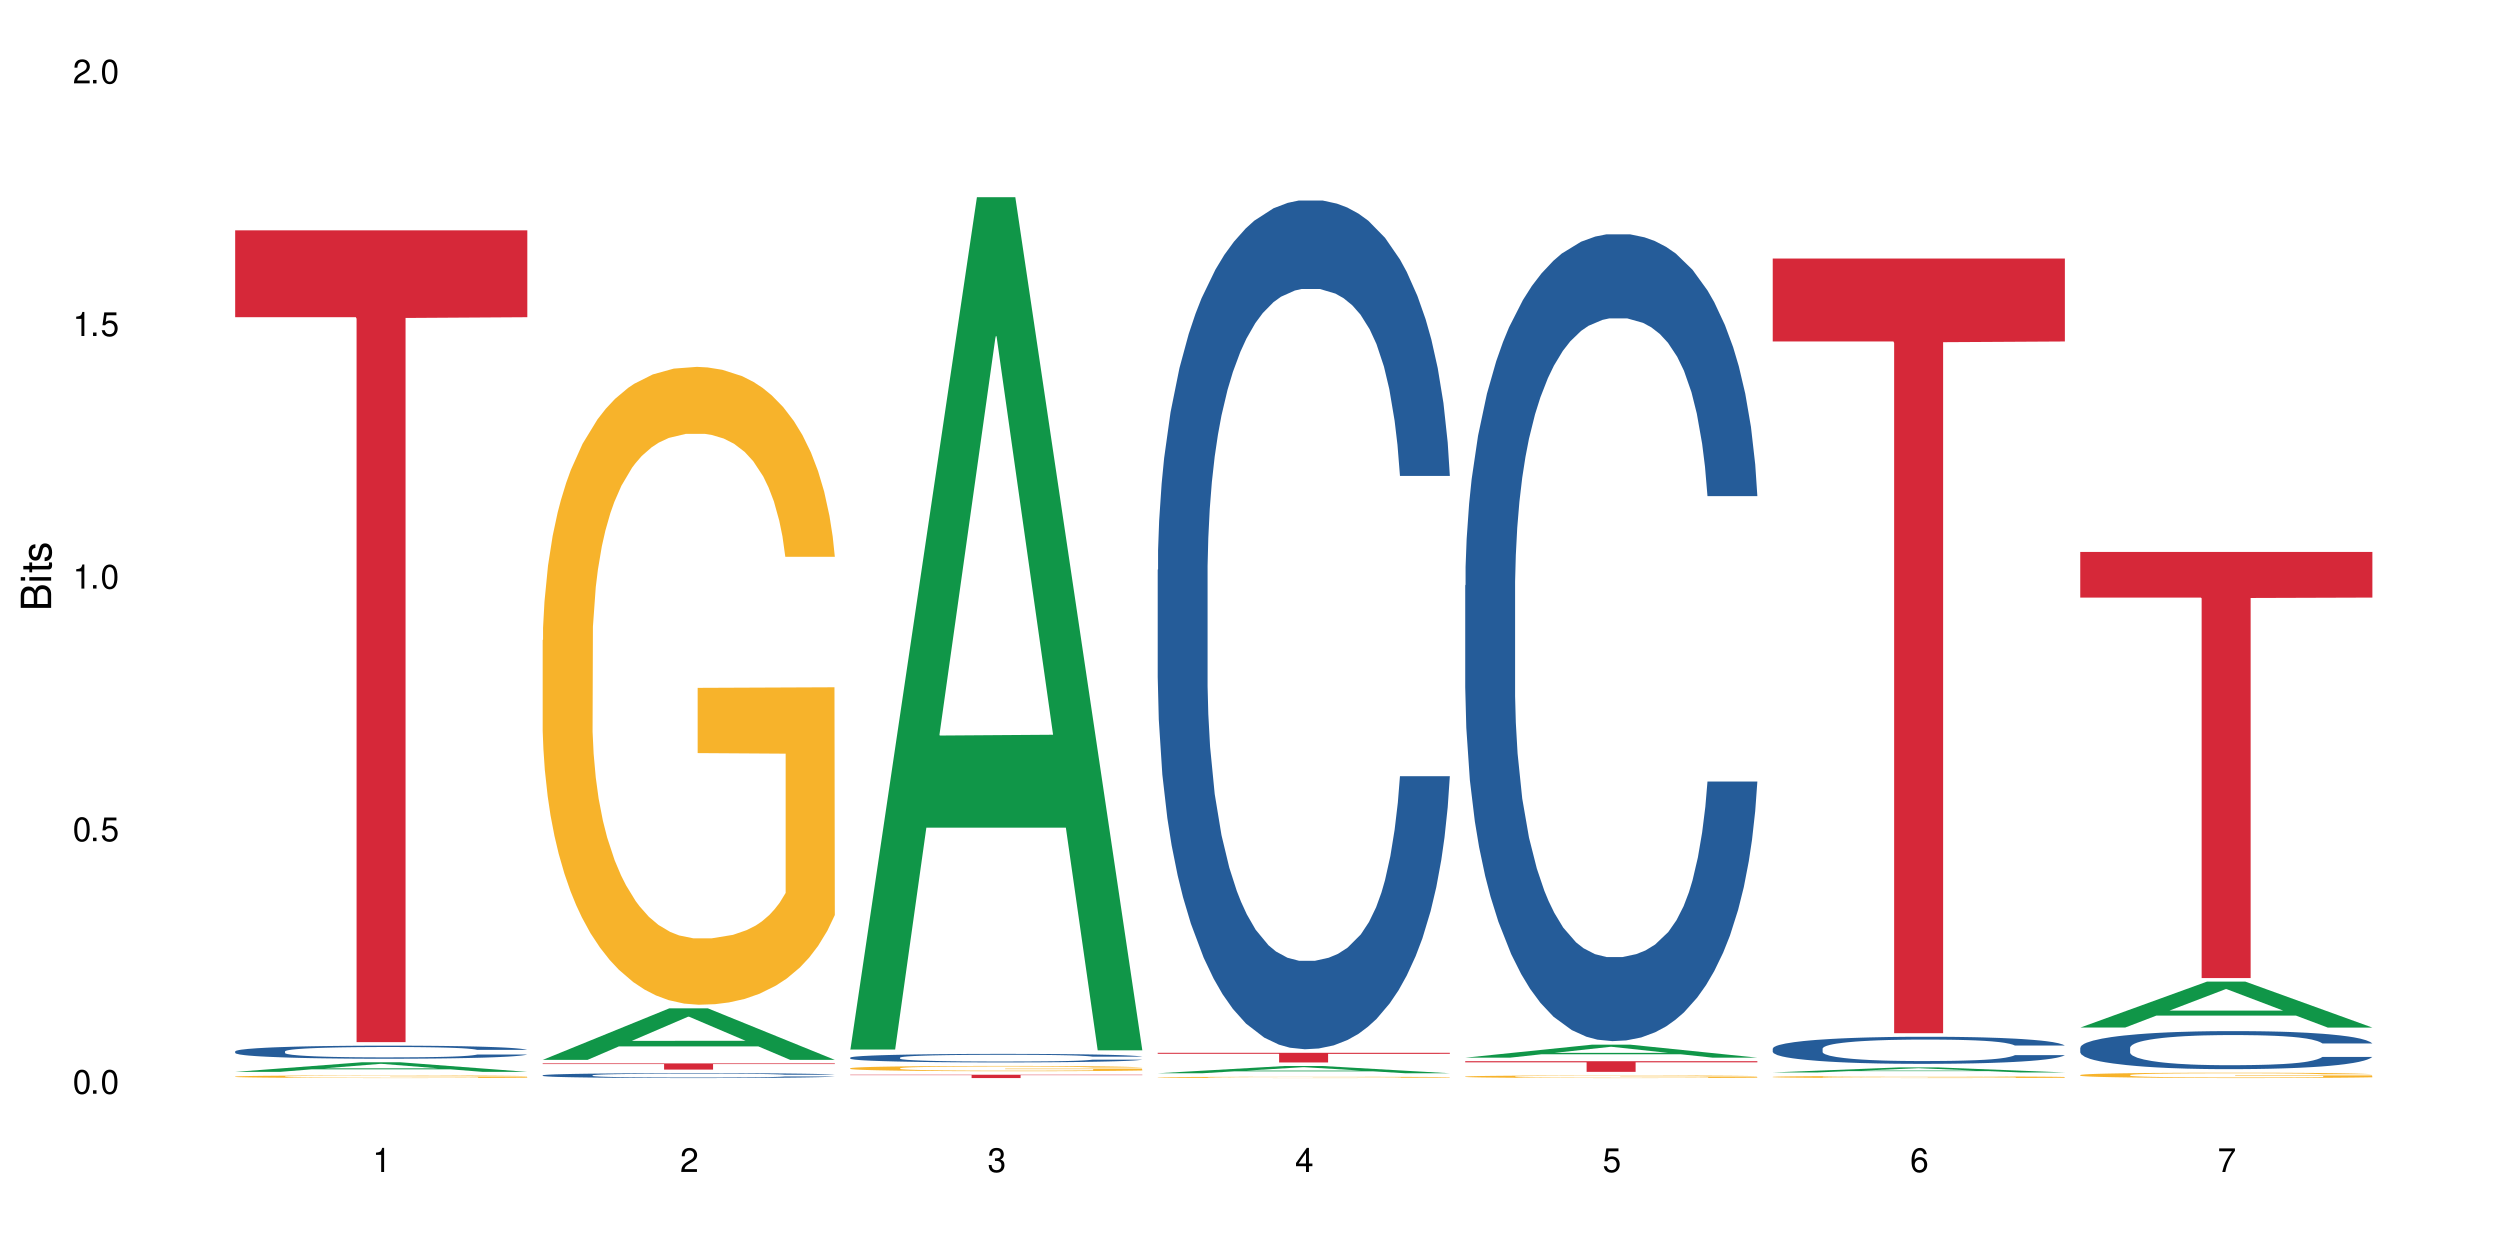 <?xml version="1.0" encoding="UTF-8"?>
<svg xmlns="http://www.w3.org/2000/svg" xmlns:xlink="http://www.w3.org/1999/xlink" width="720" height="360" viewBox="0 0 720 360">
<defs>
<g>
<g id="glyph-0-0">
</g>
<g id="glyph-0-1">
<path d="M 2.641 -6.938 C 2 -6.938 1.422 -6.656 1.078 -6.172 C 0.641 -5.562 0.406 -4.641 0.406 -3.359 C 0.406 -1.016 1.188 0.219 2.641 0.219 C 4.078 0.219 4.859 -1.016 4.859 -3.297 C 4.859 -4.641 4.656 -5.547 4.203 -6.172 C 3.844 -6.656 3.281 -6.938 2.641 -6.938 Z M 2.641 -6.188 C 3.547 -6.188 4 -5.25 4 -3.375 C 4 -1.406 3.562 -0.484 2.625 -0.484 C 1.734 -0.484 1.281 -1.438 1.281 -3.344 C 1.281 -5.25 1.734 -6.188 2.641 -6.188 Z M 2.641 -6.188 "/>
</g>
<g id="glyph-0-2">
<path d="M 1.828 -1 L 0.828 -1 L 0.828 0 L 1.828 0 Z M 1.828 -1 "/>
</g>
<g id="glyph-0-3">
<path d="M 4.562 -6.797 L 1.062 -6.797 L 0.547 -3.094 L 1.328 -3.094 C 1.719 -3.562 2.047 -3.734 2.578 -3.734 C 3.484 -3.734 4.062 -3.109 4.062 -2.094 C 4.062 -1.125 3.484 -0.531 2.578 -0.531 C 1.828 -0.531 1.375 -0.906 1.188 -1.672 L 0.328 -1.672 C 0.453 -1.109 0.547 -0.844 0.75 -0.594 C 1.125 -0.078 1.828 0.219 2.594 0.219 C 3.969 0.219 4.922 -0.781 4.922 -2.219 C 4.922 -3.562 4.031 -4.484 2.719 -4.484 C 2.25 -4.484 1.859 -4.359 1.469 -4.062 L 1.734 -5.969 L 4.562 -5.969 Z M 4.562 -6.797 "/>
</g>
<g id="glyph-0-4">
<path d="M 2.484 -4.938 L 2.484 0 L 3.328 0 L 3.328 -6.938 L 2.766 -6.938 C 2.469 -5.875 2.281 -5.734 0.984 -5.562 L 0.984 -4.938 Z M 2.484 -4.938 "/>
</g>
<g id="glyph-0-5">
<path d="M 4.859 -0.828 L 1.281 -0.828 C 1.359 -1.406 1.672 -1.781 2.5 -2.281 L 3.469 -2.828 C 4.406 -3.344 4.906 -4.062 4.906 -4.906 C 4.906 -5.484 4.672 -6.031 4.266 -6.406 C 3.859 -6.766 3.375 -6.938 2.719 -6.938 C 1.859 -6.938 1.219 -6.625 0.844 -6.031 C 0.609 -5.672 0.5 -5.234 0.484 -4.531 L 1.328 -4.531 C 1.359 -5.016 1.406 -5.281 1.531 -5.516 C 1.75 -5.938 2.188 -6.203 2.703 -6.203 C 3.469 -6.203 4.031 -5.641 4.031 -4.891 C 4.031 -4.344 3.719 -3.859 3.125 -3.516 L 2.234 -3 C 0.812 -2.172 0.406 -1.531 0.328 -0.016 L 4.859 -0.016 Z M 4.859 -0.828 "/>
</g>
<g id="glyph-0-6">
<path d="M 2.125 -3.188 L 2.578 -3.188 C 3.5 -3.188 3.984 -2.766 3.984 -1.922 C 3.984 -1.062 3.469 -0.531 2.594 -0.531 C 1.656 -0.531 1.203 -1 1.156 -2.016 L 0.312 -2.016 C 0.344 -1.453 0.438 -1.094 0.609 -0.781 C 0.953 -0.109 1.625 0.219 2.547 0.219 C 3.953 0.219 4.859 -0.625 4.859 -1.938 C 4.859 -2.828 4.516 -3.297 3.703 -3.594 C 4.344 -3.844 4.656 -4.328 4.656 -5.031 C 4.656 -6.219 3.875 -6.938 2.578 -6.938 C 1.203 -6.938 0.484 -6.172 0.453 -4.703 L 1.297 -4.703 C 1.312 -5.125 1.344 -5.359 1.453 -5.578 C 1.641 -5.969 2.062 -6.203 2.594 -6.203 C 3.344 -6.203 3.797 -5.75 3.797 -5 C 3.797 -4.516 3.609 -4.219 3.25 -4.047 C 3.016 -3.953 2.703 -3.922 2.125 -3.906 Z M 2.125 -3.188 "/>
</g>
<g id="glyph-0-7">
<path d="M 3.141 -1.672 L 3.141 0 L 3.984 0 L 3.984 -1.672 L 4.984 -1.672 L 4.984 -2.438 L 3.984 -2.438 L 3.984 -6.938 L 3.359 -6.938 L 0.266 -2.578 L 0.266 -1.672 Z M 3.141 -2.438 L 1 -2.438 L 3.141 -5.5 Z M 3.141 -2.438 "/>
</g>
<g id="glyph-0-8">
<path d="M 4.781 -5.125 C 4.609 -6.266 3.891 -6.938 2.844 -6.938 C 2.094 -6.938 1.422 -6.578 1.031 -5.953 C 0.594 -5.266 0.406 -4.422 0.406 -3.172 C 0.406 -2 0.578 -1.25 0.984 -0.641 C 1.359 -0.078 1.953 0.219 2.703 0.219 C 3.984 0.219 4.922 -0.75 4.922 -2.094 C 4.922 -3.375 4.062 -4.281 2.844 -4.281 C 2.172 -4.281 1.641 -4.031 1.281 -3.516 C 1.281 -5.234 1.828 -6.188 2.797 -6.188 C 3.391 -6.188 3.797 -5.797 3.938 -5.125 Z M 2.734 -3.531 C 3.547 -3.531 4.062 -2.953 4.062 -2.031 C 4.062 -1.156 3.484 -0.531 2.703 -0.531 C 1.922 -0.531 1.328 -1.188 1.328 -2.078 C 1.328 -2.938 1.906 -3.531 2.734 -3.531 Z M 2.734 -3.531 "/>
</g>
<g id="glyph-0-9">
<path d="M 4.984 -6.797 L 0.438 -6.797 L 0.438 -5.969 L 4.109 -5.969 C 2.5 -3.656 1.828 -2.234 1.328 0 L 2.219 0 C 2.594 -2.172 3.453 -4.047 4.984 -6.094 Z M 4.984 -6.797 "/>
</g>
<g id="glyph-1-0">
</g>
<g id="glyph-1-1">
<path d="M 0 -0.953 L 0 -4.891 C 0 -5.719 -0.234 -6.344 -0.734 -6.797 C -1.188 -7.234 -1.812 -7.469 -2.5 -7.469 C -3.547 -7.469 -4.188 -7 -4.625 -5.875 C -4.984 -6.688 -5.625 -7.094 -6.531 -7.094 C -7.172 -7.094 -7.734 -6.859 -8.141 -6.391 C -8.562 -5.922 -8.75 -5.344 -8.75 -4.5 L -8.75 -0.953 Z M -4.984 -2.062 L -7.766 -2.062 L -7.766 -4.219 C -7.766 -4.844 -7.688 -5.203 -7.453 -5.5 C -7.219 -5.812 -6.859 -5.969 -6.375 -5.969 C -5.891 -5.969 -5.531 -5.812 -5.297 -5.5 C -5.062 -5.203 -4.984 -4.844 -4.984 -4.219 Z M -0.984 -2.062 L -4 -2.062 L -4 -4.781 C -4 -5.766 -3.438 -6.359 -2.484 -6.359 C -1.547 -6.359 -0.984 -5.766 -0.984 -4.781 Z M -0.984 -2.062 "/>
</g>
<g id="glyph-1-2">
<path d="M -6.281 -1.797 L -6.281 -0.797 L 0 -0.797 L 0 -1.797 Z M -8.75 -1.797 L -8.75 -0.797 L -7.484 -0.797 L -7.484 -1.797 Z M -8.75 -1.797 "/>
</g>
<g id="glyph-1-3">
<path d="M -6.281 -3.047 L -6.281 -2.016 L -8.016 -2.016 L -8.016 -1.016 L -6.281 -1.016 L -6.281 -0.172 L -5.469 -0.172 L -5.469 -1.016 L -0.719 -1.016 C -0.078 -1.016 0.281 -1.453 0.281 -2.234 C 0.281 -2.5 0.25 -2.719 0.188 -3.047 L -0.641 -3.047 C -0.609 -2.906 -0.594 -2.766 -0.594 -2.562 C -0.594 -2.141 -0.719 -2.016 -1.156 -2.016 L -5.469 -2.016 L -5.469 -3.047 Z M -6.281 -3.047 "/>
</g>
<g id="glyph-1-4">
<path d="M -4.531 -5.25 C -5.766 -5.25 -6.469 -4.422 -6.469 -2.969 C -6.469 -1.516 -5.719 -0.562 -4.547 -0.562 C -3.562 -0.562 -3.094 -1.062 -2.734 -2.562 L -2.516 -3.484 C -2.344 -4.188 -2.094 -4.469 -1.641 -4.469 C -1.047 -4.469 -0.641 -3.875 -0.641 -3 C -0.641 -2.453 -0.797 -2 -1.062 -1.75 C -1.25 -1.594 -1.422 -1.531 -1.875 -1.469 L -1.875 -0.406 C -0.422 -0.453 0.281 -1.266 0.281 -2.922 C 0.281 -4.5 -0.5 -5.516 -1.719 -5.516 C -2.656 -5.516 -3.172 -4.984 -3.469 -3.734 L -3.703 -2.766 C -3.891 -1.953 -4.156 -1.609 -4.594 -1.609 C -5.188 -1.609 -5.547 -2.125 -5.547 -2.938 C -5.547 -3.75 -5.203 -4.172 -4.531 -4.203 Z M -4.531 -5.25 "/>
</g>
</g>
</defs>
<rect x="-72" y="-36" width="864" height="432" fill="rgb(100%, 100%, 100%)" fill-opacity="1"/>
<path fill-rule="nonzero" fill="rgb(6.275%, 58.824%, 28.235%)" fill-opacity="1" d="M 67.73 308.695 L 67.82 308.691 L 104.227 305.934 L 115.281 305.934 L 151.867 308.699 L 139.012 308.699 L 129.844 307.977 L 89.664 307.977 L 80.676 308.695 L 67.73 308.695 L 93.527 307.68 L 126.156 307.676 L 109.887 306.387 L 109.707 306.383 L 109.527 306.391 L 93.438 307.676 L 93.527 307.68 Z M 67.73 308.695 "/>
<path fill-rule="nonzero" fill="rgb(14.51%, 36.078%, 60%)" fill-opacity="1" d="M 67.73 302.789 L 67.832 302.785 L 67.832 302.703 L 68.141 302.574 L 68.859 302.406 L 69.578 302.293 L 71.426 302.09 L 73.988 301.895 L 76.656 301.742 L 78.605 301.652 L 80.352 301.586 L 84.352 301.457 L 86.918 301.391 L 89.688 301.332 L 93.074 301.273 L 95.535 301.242 L 101.078 301.184 L 105.18 301.16 L 108.363 301.152 L 115.238 301.152 L 119.34 301.164 L 122.316 301.184 L 125.598 301.211 L 128.371 301.242 L 133.191 301.316 L 137.5 301.414 L 139.449 301.469 L 142.527 301.574 L 144.891 301.676 L 146.531 301.766 L 148.379 301.895 L 150.02 302.051 L 151.25 302.227 L 151.867 302.371 L 137.5 302.371 L 136.785 302.234 L 135.961 302.129 L 134.422 301.988 L 132.883 301.887 L 130.73 301.789 L 128.781 301.723 L 126.113 301.656 L 123.754 301.617 L 121.289 301.586 L 118.93 301.562 L 114.414 301.543 L 109.184 301.543 L 107.234 301.551 L 103.23 301.578 L 101.078 301.602 L 98 301.648 L 95.844 301.695 L 93.281 301.762 L 91.535 301.82 L 89.379 301.91 L 87.84 301.992 L 86.098 302.105 L 85.07 302.191 L 84.148 302.285 L 83.328 302.398 L 82.711 302.52 L 82.301 302.648 L 82.094 302.773 L 82.094 303.305 L 82.301 303.43 L 82.812 303.574 L 84.148 303.785 L 86.098 303.965 L 88.355 304.109 L 90.508 304.215 L 91.742 304.262 L 93.383 304.316 L 95.945 304.387 L 99.641 304.453 L 101.797 304.48 L 105.078 304.508 L 108.465 304.523 L 112.98 304.523 L 116.98 304.508 L 119.648 304.492 L 122.418 304.465 L 126.215 304.406 L 128.574 304.352 L 130.629 304.285 L 132.168 304.219 L 133.191 304.164 L 134.73 304.059 L 135.961 303.941 L 136.887 303.82 L 137.5 303.703 L 151.867 303.703 L 151.25 303.844 L 150.328 303.977 L 149.402 304.074 L 147.969 304.195 L 146.324 304.305 L 143.965 304.422 L 142.016 304.504 L 139.449 304.59 L 137.09 304.652 L 134.527 304.711 L 130.73 304.781 L 128.266 304.816 L 125.598 304.848 L 122.418 304.875 L 118.418 304.898 L 114.109 304.914 L 110.105 304.914 L 105.797 304.91 L 102.617 304.895 L 98.41 304.863 L 93.176 304.801 L 89.379 304.738 L 86.406 304.672 L 83.84 304.602 L 80.969 304.508 L 77.273 304.359 L 75.016 304.242 L 73.477 304.145 L 71.734 304.012 L 70.5 303.891 L 69.066 303.699 L 68.039 303.453 L 67.73 303.266 Z M 67.73 302.789 "/>
<path fill-rule="nonzero" fill="rgb(96.863%, 70.196%, 16.863%)" fill-opacity="1" d="M 67.73 310.043 L 67.832 310.043 L 67.832 310.027 L 68.242 309.996 L 69.27 309.953 L 70.605 309.918 L 72.039 309.891 L 72.965 309.875 L 74.504 309.855 L 75.836 309.84 L 79.223 309.809 L 83.531 309.777 L 85.891 309.766 L 88.559 309.754 L 92.355 309.742 L 94.102 309.738 L 99.438 309.727 L 105.488 309.719 L 112.16 309.715 L 115.238 309.719 L 119.441 309.719 L 125.188 309.727 L 128.473 309.734 L 131.039 309.742 L 133.707 309.75 L 136.988 309.766 L 140.066 309.781 L 142.527 309.797 L 144.992 309.82 L 147.043 309.84 L 148.789 309.863 L 150.328 309.895 L 151.25 309.918 L 151.867 309.941 L 137.605 309.941 L 136.785 309.918 L 135.859 309.898 L 132.781 309.859 L 131.242 309.848 L 128.371 309.828 L 125.906 309.816 L 122.828 309.809 L 119.855 309.801 L 116.469 309.797 L 108.977 309.797 L 104.055 309.801 L 101.18 309.809 L 99.129 309.812 L 96.254 309.824 L 94.512 309.832 L 93.484 309.836 L 90.406 309.859 L 88.355 309.879 L 87.227 309.891 L 85.789 309.91 L 84.762 309.93 L 83.633 309.957 L 83.02 309.98 L 82.199 310.027 L 82.094 310.152 L 82.402 310.18 L 83.02 310.207 L 83.84 310.23 L 85.07 310.258 L 86.301 310.277 L 88.457 310.305 L 90.305 310.324 L 91.742 310.336 L 94.512 310.355 L 95.641 310.359 L 98.309 310.371 L 101.078 310.383 L 104.465 310.391 L 107.027 310.395 L 111.133 310.398 L 116.363 310.398 L 122.52 310.395 L 126.422 310.387 L 129.09 310.383 L 130.832 310.379 L 132.988 310.371 L 134.527 310.363 L 135.961 310.355 L 137.707 310.344 L 137.707 310.18 L 112.363 310.176 L 112.363 310.098 L 151.762 310.098 L 151.867 310.371 L 149.711 310.391 L 147.043 310.406 L 144.48 310.422 L 141.812 310.434 L 138.016 310.445 L 134.938 310.453 L 130.215 310.465 L 125.906 310.469 L 121.395 310.477 L 108.465 310.477 L 103.949 310.473 L 100.359 310.465 L 97.074 310.461 L 93.793 310.449 L 89.688 310.438 L 87.02 310.426 L 84.25 310.41 L 81.48 310.391 L 79.016 310.375 L 75.734 310.344 L 73.988 310.32 L 72.348 310.297 L 71.117 310.277 L 69.988 310.25 L 69.168 310.23 L 68.348 310.199 L 67.938 310.172 L 67.73 310.152 Z M 67.73 310.043 "/>
<path fill-rule="nonzero" fill="rgb(83.922%, 15.686%, 22.353%)" fill-opacity="1" d="M 67.73 66.328 L 151.867 66.328 L 151.867 91.355 L 116.801 91.574 L 116.801 300.133 L 102.695 300.133 L 102.695 91.793 L 102.488 91.355 L 67.73 91.355 Z M 67.73 66.328 "/>
<path fill-rule="nonzero" fill="rgb(6.275%, 58.824%, 28.235%)" fill-opacity="1" d="M 156.293 305.234 L 156.383 305.219 L 192.789 290.391 L 203.844 290.391 L 240.43 305.246 L 227.574 305.246 L 218.406 301.367 L 178.227 301.367 L 169.238 305.234 L 156.293 305.234 L 182.094 299.766 L 214.723 299.75 L 198.453 292.816 L 198.273 292.805 L 198.094 292.844 L 182.004 299.75 L 182.094 299.766 Z M 156.293 305.234 "/>
<path fill-rule="nonzero" fill="rgb(14.51%, 36.078%, 60%)" fill-opacity="1" d="M 156.293 309.68 L 156.398 309.68 L 156.398 309.648 L 156.703 309.602 L 157.422 309.539 L 158.141 309.496 L 159.988 309.418 L 162.555 309.348 L 165.223 309.289 L 167.172 309.258 L 168.914 309.23 L 172.918 309.184 L 175.48 309.16 L 178.25 309.137 L 181.637 309.113 L 184.102 309.102 L 189.641 309.082 L 193.746 309.07 L 196.926 309.066 L 203.801 309.066 L 207.902 309.074 L 210.879 309.078 L 214.164 309.09 L 216.934 309.102 L 221.754 309.129 L 226.066 309.164 L 228.016 309.188 L 231.094 309.227 L 233.453 309.266 L 235.094 309.297 L 236.941 309.348 L 238.582 309.406 L 239.812 309.469 L 240.43 309.527 L 226.066 309.527 L 225.348 309.473 L 224.527 309.434 L 222.988 309.383 L 221.449 309.344 L 219.293 309.305 L 217.344 309.281 L 214.676 309.258 L 212.316 309.242 L 209.855 309.23 L 207.492 309.223 L 202.98 309.215 L 197.746 309.215 L 195.797 309.219 L 191.797 309.227 L 189.641 309.238 L 186.562 309.254 L 184.406 309.273 L 181.844 309.297 L 180.098 309.32 L 177.945 309.352 L 176.406 309.383 L 174.66 309.426 L 173.633 309.457 L 172.711 309.492 L 171.891 309.535 L 171.273 309.582 L 170.863 309.629 L 170.66 309.676 L 170.66 309.875 L 170.863 309.922 L 171.379 309.977 L 172.711 310.055 L 174.66 310.121 L 176.918 310.176 L 179.074 310.215 L 180.305 310.234 L 181.945 310.254 L 184.512 310.277 L 188.203 310.305 L 190.359 310.316 L 193.641 310.324 L 197.027 310.332 L 201.543 310.332 L 205.543 310.324 L 208.211 310.32 L 210.98 310.309 L 214.777 310.285 L 217.137 310.266 L 219.191 310.242 L 220.73 310.219 L 221.754 310.195 L 223.293 310.156 L 224.527 310.113 L 225.449 310.066 L 226.066 310.023 L 240.43 310.023 L 239.812 310.074 L 238.891 310.125 L 237.969 310.164 L 236.531 310.207 L 234.891 310.25 L 232.527 310.293 L 230.578 310.324 L 228.016 310.355 L 225.656 310.379 L 223.09 310.402 L 219.293 310.426 L 216.832 310.441 L 214.164 310.453 L 210.98 310.461 L 206.98 310.473 L 202.672 310.477 L 194.359 310.477 L 191.18 310.469 L 186.973 310.457 L 181.738 310.434 L 177.945 310.41 L 174.969 310.387 L 172.402 310.359 L 169.531 310.324 L 165.836 310.27 L 163.578 310.227 L 162.039 310.188 L 160.297 310.141 L 159.066 310.094 L 157.629 310.02 L 156.602 309.93 L 156.293 309.859 Z M 156.293 309.68 "/>
<path fill-rule="nonzero" fill="rgb(96.863%, 70.196%, 16.863%)" fill-opacity="1" d="M 156.293 184.344 L 156.398 184.176 L 156.398 180.82 L 156.809 173.27 L 157.832 162.867 L 159.168 154.309 L 160.605 147.598 L 161.527 144.074 L 163.066 139.043 L 164.398 135.352 L 167.785 127.801 L 172.094 120.754 L 174.457 117.734 L 177.121 114.883 L 180.918 111.695 L 182.664 110.52 L 188 107.836 L 194.051 106.16 L 200.723 105.656 L 203.801 105.824 L 208.008 106.496 L 213.754 108.34 L 217.035 110.016 L 219.602 111.695 L 222.27 113.875 L 225.551 117.23 L 228.629 121.258 L 231.094 125.285 L 233.555 130.32 L 235.605 135.688 L 237.352 141.559 L 238.891 148.605 L 239.812 154.477 L 240.43 160.352 L 226.168 160.352 L 225.348 154.477 L 224.422 149.949 L 222.883 144.41 L 221.344 140.387 L 219.805 137.199 L 216.934 132.836 L 214.473 130.152 L 211.395 127.801 L 208.418 126.293 L 205.031 125.285 L 202.98 124.949 L 197.543 124.949 L 192.617 126.125 L 189.742 127.465 L 187.691 128.809 L 184.816 131.324 L 183.074 133.34 L 182.047 134.68 L 178.969 139.883 L 176.918 144.578 L 175.789 147.766 L 174.352 152.801 L 173.328 157.332 L 172.199 164.043 L 171.582 169.074 L 170.762 180.484 L 170.66 210.684 L 170.965 217.059 L 171.582 223.938 L 172.402 229.977 L 173.633 236.352 L 174.867 241.219 L 177.02 247.762 L 178.867 252.125 L 180.305 254.977 L 183.074 259.508 L 184.203 261.016 L 186.871 264.035 L 189.641 266.387 L 193.027 268.398 L 195.59 269.406 L 199.695 270.242 L 204.93 270.242 L 211.086 269.238 L 214.984 267.895 L 217.652 266.555 L 219.395 265.379 L 221.551 263.531 L 223.09 261.855 L 224.527 260.008 L 226.27 257.156 L 226.27 217.059 L 200.926 216.891 L 200.926 198.102 L 240.328 197.934 L 240.43 263.531 L 238.273 268.062 L 235.605 272.426 L 233.043 275.781 L 230.375 278.633 L 226.578 281.82 L 223.5 283.832 L 218.781 286.184 L 214.473 287.691 L 209.957 288.699 L 205.953 289.203 L 201.234 289.371 L 197.027 289.035 L 192.512 288.027 L 188.922 286.688 L 185.641 285.008 L 182.355 282.828 L 178.25 279.305 L 175.582 276.453 L 172.812 272.93 L 170.043 268.734 L 167.582 264.203 L 165.938 260.68 L 164.297 256.652 L 162.555 251.621 L 160.91 245.918 L 159.68 240.715 L 158.551 234.844 L 157.73 229.305 L 156.91 221.758 L 156.5 215.715 L 156.293 210.516 Z M 156.293 184.344 "/>
<path fill-rule="nonzero" fill="rgb(83.922%, 15.686%, 22.353%)" fill-opacity="1" d="M 156.293 306.266 L 240.43 306.266 L 240.43 306.457 L 205.363 306.457 L 205.363 308.051 L 191.258 308.051 L 191.258 306.461 L 191.051 306.457 L 156.293 306.457 Z M 156.293 306.266 "/>
<path fill-rule="nonzero" fill="rgb(6.275%, 58.824%, 28.235%)" fill-opacity="1" d="M 244.859 302.273 L 244.949 302.043 L 281.352 56.797 L 292.41 56.797 L 328.992 302.504 L 316.141 302.504 L 306.969 238.367 L 266.789 238.367 L 257.801 302.273 L 244.859 302.273 L 270.656 211.836 L 303.285 211.605 L 287.016 96.941 L 286.836 96.711 L 286.656 97.402 L 270.566 211.605 L 270.656 211.836 Z M 244.859 302.273 "/>
<path fill-rule="nonzero" fill="rgb(14.51%, 36.078%, 60%)" fill-opacity="1" d="M 244.859 304.586 L 244.961 304.586 L 244.961 304.531 L 245.27 304.445 L 245.988 304.34 L 246.703 304.266 L 248.551 304.133 L 251.117 304.008 L 253.785 303.906 L 255.734 303.848 L 257.477 303.805 L 261.48 303.723 L 264.043 303.68 L 266.816 303.641 L 270.199 303.602 L 272.664 303.582 L 278.203 303.543 L 282.309 303.527 L 285.488 303.523 L 292.363 303.523 L 296.469 303.531 L 299.441 303.543 L 302.727 303.562 L 305.496 303.582 L 310.32 303.629 L 314.629 303.691 L 316.578 303.727 L 319.656 303.797 L 322.016 303.863 L 323.656 303.922 L 325.504 304.008 L 327.145 304.105 L 328.379 304.219 L 328.992 304.316 L 314.629 304.316 L 313.91 304.227 L 313.09 304.156 L 311.551 304.066 L 310.012 304 L 307.855 303.938 L 305.906 303.895 L 303.238 303.852 L 300.879 303.824 L 298.418 303.805 L 296.059 303.793 L 291.543 303.777 L 286.309 303.777 L 284.359 303.781 L 280.359 303.801 L 278.203 303.816 L 275.125 303.848 L 272.973 303.875 L 270.406 303.922 L 268.66 303.957 L 266.508 304.016 L 264.969 304.07 L 263.223 304.141 L 262.199 304.199 L 261.273 304.262 L 260.453 304.336 L 259.84 304.414 L 259.426 304.496 L 259.223 304.578 L 259.223 304.922 L 259.426 305.004 L 259.941 305.098 L 261.273 305.234 L 263.223 305.352 L 265.48 305.445 L 267.637 305.516 L 268.867 305.547 L 270.508 305.582 L 273.074 305.625 L 276.77 305.672 L 278.922 305.688 L 282.207 305.707 L 285.59 305.715 L 290.105 305.715 L 294.109 305.707 L 296.773 305.695 L 299.547 305.676 L 303.344 305.641 L 305.703 305.605 L 307.754 305.562 L 309.293 305.52 L 310.32 305.484 L 311.859 305.414 L 313.09 305.336 L 314.012 305.258 L 314.629 305.184 L 328.992 305.184 L 328.379 305.273 L 327.453 305.359 L 326.531 305.426 L 325.094 305.504 L 323.453 305.574 L 321.094 305.652 L 319.145 305.703 L 316.578 305.758 L 314.219 305.801 L 311.652 305.84 L 307.855 305.883 L 305.395 305.906 L 302.727 305.926 L 299.547 305.945 L 295.543 305.961 L 291.234 305.969 L 287.234 305.969 L 282.926 305.965 L 279.742 305.957 L 275.535 305.938 L 270.305 305.898 L 266.508 305.855 L 263.531 305.812 L 260.965 305.766 L 258.094 305.707 L 254.398 305.609 L 252.145 305.531 L 250.605 305.469 L 248.859 305.383 L 247.629 305.305 L 246.191 305.18 L 245.164 305.02 L 244.859 304.895 Z M 244.859 304.586 "/>
<path fill-rule="nonzero" fill="rgb(96.863%, 70.196%, 16.863%)" fill-opacity="1" d="M 244.859 307.641 L 244.961 307.641 L 244.961 307.613 L 245.371 307.551 L 246.398 307.465 L 247.73 307.395 L 249.168 307.336 L 250.09 307.309 L 251.629 307.266 L 252.965 307.234 L 256.348 307.172 L 260.66 307.113 L 263.02 307.09 L 265.688 307.066 L 269.484 307.039 L 271.227 307.031 L 276.562 307.008 L 282.617 306.992 L 289.285 306.988 L 292.363 306.992 L 296.57 306.996 L 302.316 307.012 L 305.598 307.027 L 308.164 307.039 L 310.832 307.059 L 314.117 307.086 L 317.195 307.117 L 319.656 307.152 L 322.117 307.195 L 324.172 307.238 L 325.914 307.289 L 327.453 307.344 L 328.379 307.395 L 328.992 307.441 L 314.73 307.441 L 313.91 307.395 L 312.988 307.355 L 311.449 307.312 L 309.91 307.277 L 308.371 307.25 L 305.496 307.215 L 303.035 307.191 L 299.957 307.172 L 296.98 307.16 L 293.594 307.152 L 291.543 307.148 L 286.105 307.148 L 281.18 307.16 L 278.309 307.172 L 276.254 307.18 L 273.383 307.203 L 271.637 307.219 L 270.613 307.23 L 267.535 307.273 L 265.48 307.312 L 264.352 307.34 L 262.918 307.379 L 261.891 307.418 L 260.762 307.473 L 260.145 307.516 L 259.324 307.609 L 259.223 307.859 L 259.531 307.914 L 260.145 307.969 L 260.965 308.02 L 262.199 308.074 L 263.43 308.113 L 265.582 308.168 L 267.43 308.203 L 268.867 308.227 L 271.637 308.266 L 272.766 308.277 L 275.434 308.305 L 278.203 308.324 L 281.59 308.34 L 284.156 308.348 L 288.258 308.355 L 293.492 308.355 L 299.648 308.348 L 303.547 308.336 L 306.215 308.324 L 307.961 308.312 L 310.113 308.297 L 311.652 308.285 L 313.09 308.27 L 314.832 308.246 L 314.832 307.914 L 289.492 307.91 L 289.492 307.758 L 328.891 307.754 L 328.992 308.297 L 326.84 308.336 L 324.172 308.371 L 321.605 308.398 L 318.938 308.426 L 315.141 308.449 L 312.062 308.469 L 307.344 308.488 L 303.035 308.5 L 298.52 308.508 L 294.52 308.512 L 285.59 308.512 L 281.078 308.5 L 277.484 308.492 L 274.203 308.477 L 270.918 308.457 L 266.816 308.43 L 264.148 308.406 L 261.379 308.375 L 258.605 308.344 L 256.145 308.305 L 254.504 308.273 L 252.859 308.242 L 251.117 308.199 L 249.477 308.152 L 248.242 308.109 L 247.113 308.062 L 246.293 308.016 L 245.473 307.953 L 245.062 307.902 L 244.859 307.859 Z M 244.859 307.641 "/>
<path fill-rule="nonzero" fill="rgb(83.922%, 15.686%, 22.353%)" fill-opacity="1" d="M 244.859 309.531 L 328.992 309.531 L 328.992 309.633 L 293.93 309.633 L 293.93 310.477 L 279.82 310.477 L 279.82 309.637 L 279.617 309.633 L 244.859 309.633 Z M 244.859 309.531 "/>
<path fill-rule="nonzero" fill="rgb(6.275%, 58.824%, 28.235%)" fill-opacity="1" d="M 333.422 309.094 L 333.512 309.094 L 369.914 307.008 L 380.973 307.008 L 417.555 309.098 L 404.703 309.098 L 395.535 308.551 L 355.355 308.551 L 346.363 309.094 L 333.422 309.094 L 359.219 308.324 L 391.848 308.324 L 375.578 307.348 L 375.398 307.348 L 375.219 307.352 L 359.129 308.324 L 359.219 308.324 Z M 333.422 309.094 "/>
<path fill-rule="nonzero" fill="rgb(14.51%, 36.078%, 60%)" fill-opacity="1" d="M 333.422 164.105 L 333.523 163.883 L 333.523 158.52 L 333.832 150.027 L 334.551 139.305 L 335.27 131.93 L 337.113 118.746 L 339.68 106.012 L 342.348 96.18 L 344.297 90.371 L 346.043 85.902 L 350.043 77.637 L 352.609 73.391 L 355.379 69.594 L 358.766 65.793 L 361.227 63.559 L 366.766 59.984 L 370.871 58.422 L 374.051 57.75 L 380.926 57.75 L 385.031 58.645 L 388.008 59.762 L 391.289 61.547 L 394.059 63.559 L 398.883 68.477 L 403.191 74.73 L 405.141 78.305 L 408.219 85.234 L 410.578 91.938 L 412.223 97.746 L 414.066 106.012 L 415.711 116.066 L 416.941 127.461 L 417.555 137.07 L 403.191 137.07 L 402.473 128.133 L 401.652 121.207 L 400.113 112.043 L 398.574 105.566 L 396.422 99.086 L 394.469 94.84 L 391.805 90.594 L 389.441 87.914 L 386.98 85.902 L 384.621 84.562 L 380.105 83.223 L 374.875 83.223 L 372.922 83.668 L 368.922 85.457 L 366.766 87.02 L 363.688 90.148 L 361.535 93.055 L 358.969 97.523 L 357.227 101.32 L 355.07 107.129 L 353.531 112.27 L 351.789 119.641 L 350.762 125.227 L 349.836 131.484 L 349.016 138.855 L 348.402 146.676 L 347.992 154.945 L 347.785 162.988 L 347.785 197.621 L 347.992 205.664 L 348.504 215.047 L 349.836 228.68 L 351.789 240.52 L 354.043 249.906 L 356.199 256.605 L 357.43 259.734 L 359.07 263.309 L 361.637 267.777 L 365.332 272.246 L 367.484 274.035 L 370.77 275.824 L 374.156 276.715 L 378.668 276.715 L 382.672 275.824 L 385.34 274.707 L 388.109 272.918 L 391.906 269.121 L 394.266 265.543 L 396.316 261.301 L 397.855 257.055 L 398.883 253.48 L 400.422 246.555 L 401.652 238.957 L 402.578 231.137 L 403.191 223.539 L 417.555 223.539 L 416.941 232.477 L 416.016 241.191 L 415.094 247.672 L 413.656 255.488 L 412.016 262.418 L 409.656 270.238 L 407.707 275.375 L 405.141 280.961 L 402.781 285.207 L 400.215 289.004 L 396.422 293.473 L 393.957 295.707 L 391.289 297.719 L 388.109 299.508 L 384.109 301.07 L 379.797 301.965 L 375.797 302.188 L 371.488 301.742 L 368.305 300.848 L 364.102 298.836 L 358.867 294.816 L 355.07 290.57 L 352.094 286.324 L 349.531 281.855 L 346.656 275.824 L 342.965 265.992 L 340.707 258.395 L 339.168 252.141 L 337.422 243.426 L 336.191 235.605 L 334.754 223.094 L 333.73 207.227 L 333.422 194.938 Z M 333.422 164.105 "/>
<path fill-rule="nonzero" fill="rgb(96.863%, 70.196%, 16.863%)" fill-opacity="1" d="M 333.422 310.27 L 333.523 310.27 L 333.523 310.262 L 333.934 310.25 L 334.961 310.227 L 336.293 310.211 L 337.73 310.199 L 338.652 310.191 L 340.191 310.18 L 341.527 310.172 L 344.914 310.16 L 349.223 310.145 L 351.582 310.137 L 354.25 310.133 L 358.047 310.125 L 359.789 310.125 L 365.125 310.117 L 371.18 310.117 L 377.848 310.113 L 380.926 310.113 L 385.133 310.117 L 390.879 310.121 L 394.164 310.125 L 396.727 310.125 L 399.395 310.133 L 402.68 310.137 L 405.758 310.145 L 408.219 310.152 L 410.684 310.164 L 412.734 310.176 L 414.477 310.188 L 416.016 310.199 L 416.941 310.211 L 417.555 310.223 L 403.293 310.223 L 402.473 310.211 L 401.551 310.203 L 400.012 310.191 L 396.934 310.176 L 394.059 310.168 L 391.598 310.164 L 388.52 310.16 L 385.543 310.156 L 382.156 310.152 L 374.668 310.152 L 369.742 310.156 L 366.871 310.156 L 364.816 310.16 L 361.945 310.164 L 360.199 310.168 L 359.176 310.172 L 356.098 310.184 L 354.043 310.191 L 352.914 310.199 L 351.48 310.207 L 350.453 310.219 L 349.324 310.23 L 348.711 310.238 L 347.887 310.262 L 347.785 310.32 L 348.094 310.336 L 348.711 310.348 L 349.531 310.359 L 351.992 310.383 L 354.148 310.395 L 355.992 310.402 L 357.43 310.41 L 360.199 310.418 L 361.328 310.422 L 363.996 310.426 L 366.766 310.434 L 370.152 310.438 L 372.719 310.438 L 376.824 310.441 L 382.055 310.441 L 388.211 310.438 L 392.109 310.434 L 394.777 310.434 L 396.523 310.43 L 398.676 310.426 L 400.215 310.422 L 401.652 310.418 L 403.398 310.414 L 403.398 310.336 L 378.055 310.336 L 378.055 310.297 L 417.453 310.297 L 417.555 310.426 L 415.402 310.434 L 412.734 310.445 L 410.168 310.449 L 407.5 310.457 L 403.703 310.461 L 400.625 310.465 L 395.906 310.473 L 391.598 310.473 L 387.082 310.477 L 369.641 310.477 L 366.051 310.473 L 362.766 310.469 L 359.484 310.465 L 355.379 310.457 L 352.711 310.453 L 347.172 310.438 L 344.707 310.43 L 341.426 310.414 L 339.68 310.402 L 338.039 310.391 L 336.809 310.383 L 335.68 310.371 L 334.859 310.359 L 334.035 310.344 L 333.625 310.332 L 333.422 310.32 Z M 333.422 310.27 "/>
<path fill-rule="nonzero" fill="rgb(83.922%, 15.686%, 22.353%)" fill-opacity="1" d="M 333.422 303.207 L 417.555 303.207 L 417.555 303.504 L 382.492 303.508 L 382.492 305.988 L 368.383 305.988 L 368.383 303.512 L 368.18 303.504 L 333.422 303.504 Z M 333.422 303.207 "/>
<path fill-rule="nonzero" fill="rgb(6.275%, 58.824%, 28.235%)" fill-opacity="1" d="M 421.984 304.605 L 422.074 304.602 L 458.48 300.867 L 469.535 300.867 L 506.121 304.609 L 493.266 304.609 L 484.098 303.633 L 443.918 303.633 L 434.93 304.605 L 421.984 304.605 L 447.781 303.23 L 480.41 303.227 L 464.141 301.48 L 463.961 301.477 L 463.781 301.488 L 447.691 303.227 L 447.781 303.23 Z M 421.984 304.605 "/>
<path fill-rule="nonzero" fill="rgb(14.51%, 36.078%, 60%)" fill-opacity="1" d="M 421.984 168.59 L 422.086 168.379 L 422.086 163.281 L 422.395 155.211 L 423.113 145.016 L 423.832 138.008 L 425.68 125.477 L 428.242 113.371 L 430.91 104.023 L 432.859 98.504 L 434.605 94.254 L 438.605 86.395 L 441.172 82.359 L 443.941 78.75 L 447.328 75.141 L 449.789 73.016 L 455.332 69.617 L 459.434 68.129 L 462.617 67.492 L 469.488 67.492 L 473.594 68.344 L 476.57 69.406 L 479.852 71.105 L 482.625 73.016 L 487.445 77.688 L 491.754 83.637 L 493.703 87.035 L 496.781 93.617 L 499.145 99.988 L 500.785 105.512 L 502.633 113.371 L 504.273 122.926 L 505.504 133.758 L 506.121 142.891 L 491.754 142.891 L 491.035 134.398 L 490.215 127.812 L 488.676 119.105 L 487.137 112.945 L 484.984 106.785 L 483.035 102.75 L 480.367 98.715 L 478.008 96.168 L 475.543 94.254 L 473.184 92.98 L 468.668 91.707 L 463.438 91.707 L 461.488 92.133 L 457.484 93.832 L 455.332 95.316 L 452.254 98.289 L 450.098 101.051 L 447.531 105.301 L 445.789 108.91 L 443.633 114.434 L 442.094 119.316 L 440.352 126.324 L 439.324 131.637 L 438.402 137.582 L 437.582 144.59 L 436.965 152.023 L 436.555 159.883 L 436.348 167.531 L 436.348 200.449 L 436.555 208.098 L 437.066 217.016 L 438.402 229.973 L 440.352 241.23 L 442.609 250.148 L 444.762 256.523 L 445.992 259.496 L 447.637 262.895 L 450.199 267.141 L 453.895 271.391 L 456.051 273.09 L 459.332 274.789 L 462.719 275.637 L 467.234 275.637 L 471.234 274.789 L 473.902 273.727 L 476.672 272.027 L 480.469 268.414 L 482.828 265.016 L 484.879 260.98 L 486.418 256.945 L 487.445 253.547 L 488.984 246.965 L 490.215 239.742 L 491.141 232.309 L 491.754 225.086 L 506.121 225.086 L 505.504 233.582 L 504.582 241.867 L 503.656 248.027 L 502.223 255.461 L 500.578 262.043 L 498.219 269.477 L 496.27 274.363 L 493.703 279.672 L 491.344 283.707 L 488.781 287.32 L 484.984 291.566 L 482.52 293.691 L 479.852 295.602 L 476.672 297.301 L 472.672 298.789 L 468.363 299.637 L 464.359 299.848 L 460.051 299.426 L 456.871 298.574 L 452.664 296.664 L 447.43 292.84 L 443.633 288.805 L 440.66 284.77 L 438.094 280.523 L 435.219 274.789 L 431.527 265.441 L 429.27 258.223 L 427.73 252.273 L 425.984 243.992 L 424.754 236.559 L 423.32 224.664 L 422.293 209.582 L 421.984 197.902 Z M 421.984 168.59 "/>
<path fill-rule="nonzero" fill="rgb(96.863%, 70.196%, 16.863%)" fill-opacity="1" d="M 421.984 310.047 L 422.086 310.047 L 422.086 310.031 L 422.496 310 L 423.523 309.961 L 424.859 309.926 L 426.293 309.898 L 427.219 309.883 L 428.758 309.863 L 430.09 309.848 L 433.477 309.816 L 437.785 309.785 L 440.145 309.773 L 442.812 309.762 L 446.609 309.75 L 448.355 309.746 L 453.688 309.734 L 459.742 309.727 L 473.695 309.727 L 479.441 309.734 L 482.727 309.742 L 485.293 309.75 L 487.957 309.758 L 491.242 309.773 L 494.32 309.789 L 496.781 309.805 L 499.246 309.824 L 501.297 309.848 L 503.043 309.871 L 504.582 309.902 L 505.504 309.926 L 506.121 309.949 L 491.859 309.949 L 491.035 309.926 L 490.113 309.906 L 488.574 309.883 L 487.035 309.867 L 485.496 309.855 L 482.625 309.836 L 480.16 309.824 L 477.082 309.816 L 474.105 309.809 L 470.723 309.805 L 463.23 309.805 L 458.305 309.809 L 455.434 309.812 L 453.383 309.82 L 450.508 309.832 L 448.766 309.84 L 447.738 309.844 L 444.66 309.863 L 442.609 309.883 L 441.48 309.898 L 440.043 309.918 L 439.016 309.938 L 437.887 309.965 L 437.273 309.984 L 436.453 310.031 L 436.348 310.156 L 436.656 310.18 L 437.273 310.211 L 438.094 310.234 L 439.324 310.262 L 440.555 310.281 L 442.711 310.309 L 444.559 310.324 L 445.992 310.336 L 448.766 310.355 L 449.895 310.363 L 452.562 310.375 L 455.332 310.383 L 458.715 310.391 L 461.281 310.395 L 465.387 310.398 L 470.617 310.398 L 476.773 310.395 L 480.676 310.391 L 483.34 310.383 L 485.086 310.379 L 487.242 310.371 L 488.781 310.363 L 490.215 310.355 L 491.961 310.344 L 491.961 310.18 L 466.617 310.18 L 466.617 310.105 L 506.016 310.102 L 506.121 310.371 L 503.965 310.391 L 501.297 310.406 L 498.73 310.422 L 496.066 310.434 L 492.27 310.445 L 489.191 310.453 L 484.469 310.465 L 480.16 310.469 L 475.645 310.477 L 462.719 310.477 L 458.203 310.473 L 454.613 310.465 L 451.328 310.461 L 448.047 310.449 L 443.941 310.438 L 441.273 310.426 L 435.734 310.395 L 433.27 310.375 L 429.988 310.344 L 428.242 310.324 L 426.602 310.301 L 425.371 310.277 L 424.242 310.254 L 423.422 310.23 L 422.602 310.199 L 422.191 310.176 L 421.984 310.156 Z M 421.984 310.047 "/>
<path fill-rule="nonzero" fill="rgb(83.922%, 15.686%, 22.353%)" fill-opacity="1" d="M 421.984 305.629 L 506.121 305.629 L 506.121 305.957 L 471.055 305.961 L 471.055 308.707 L 456.945 308.707 L 456.945 305.965 L 456.742 305.957 L 421.984 305.957 Z M 421.984 305.629 "/>
<path fill-rule="nonzero" fill="rgb(6.275%, 58.824%, 28.235%)" fill-opacity="1" d="M 510.547 308.863 L 510.637 308.863 L 547.043 307.41 L 558.098 307.41 L 594.684 308.863 L 581.828 308.863 L 572.66 308.484 L 532.48 308.484 L 523.492 308.863 L 510.547 308.863 L 536.348 308.328 L 568.977 308.324 L 552.707 307.648 L 552.527 307.645 L 552.348 307.648 L 536.258 308.324 L 536.348 308.328 Z M 510.547 308.863 "/>
<path fill-rule="nonzero" fill="rgb(14.51%, 36.078%, 60%)" fill-opacity="1" d="M 510.547 301.984 L 510.652 301.977 L 510.652 301.805 L 510.957 301.535 L 511.676 301.191 L 512.395 300.957 L 514.242 300.535 L 516.809 300.129 L 519.473 299.816 L 521.426 299.633 L 523.168 299.488 L 527.168 299.227 L 529.734 299.09 L 532.504 298.969 L 535.891 298.848 L 538.355 298.777 L 543.895 298.66 L 548 298.613 L 551.18 298.59 L 558.055 298.59 L 562.156 298.617 L 565.133 298.656 L 568.418 298.711 L 571.188 298.777 L 576.008 298.934 L 580.32 299.133 L 582.27 299.246 L 585.348 299.469 L 587.707 299.68 L 589.348 299.867 L 591.195 300.129 L 592.836 300.453 L 594.066 300.816 L 594.684 301.121 L 580.32 301.121 L 579.602 300.836 L 578.781 300.617 L 577.242 300.324 L 575.703 300.117 L 573.547 299.91 L 571.598 299.773 L 568.93 299.637 L 566.57 299.555 L 564.105 299.488 L 561.746 299.445 L 557.234 299.402 L 552 299.402 L 550.051 299.418 L 546.051 299.477 L 543.895 299.523 L 540.816 299.625 L 538.66 299.719 L 536.098 299.859 L 534.352 299.98 L 532.199 300.168 L 530.66 300.332 L 528.914 300.566 L 527.887 300.742 L 526.965 300.945 L 526.145 301.18 L 525.527 301.43 L 525.117 301.691 L 524.914 301.949 L 524.914 303.055 L 525.117 303.312 L 525.629 303.609 L 526.965 304.047 L 528.914 304.422 L 531.172 304.723 L 533.324 304.938 L 534.559 305.035 L 536.199 305.148 L 538.766 305.293 L 542.457 305.434 L 544.613 305.492 L 547.895 305.551 L 551.281 305.578 L 555.797 305.578 L 559.797 305.551 L 562.465 305.516 L 565.234 305.457 L 569.031 305.336 L 571.391 305.223 L 573.445 305.086 L 574.984 304.949 L 576.008 304.836 L 577.547 304.617 L 578.781 304.371 L 579.703 304.125 L 580.32 303.883 L 594.684 303.883 L 594.066 304.168 L 593.145 304.445 L 592.223 304.652 L 590.785 304.902 L 589.145 305.121 L 586.781 305.371 L 584.832 305.535 L 582.27 305.715 L 579.91 305.848 L 577.344 305.969 L 573.547 306.113 L 571.086 306.184 L 568.418 306.25 L 565.234 306.305 L 561.234 306.355 L 556.926 306.383 L 552.922 306.391 L 548.613 306.375 L 545.434 306.348 L 541.227 306.285 L 535.992 306.156 L 532.199 306.02 L 529.223 305.883 L 526.656 305.742 L 523.785 305.551 L 520.09 305.234 L 517.832 304.992 L 516.293 304.793 L 514.551 304.516 L 513.316 304.266 L 511.883 303.867 L 510.855 303.359 L 510.547 302.969 Z M 510.547 301.984 "/>
<path fill-rule="nonzero" fill="rgb(96.863%, 70.196%, 16.863%)" fill-opacity="1" d="M 510.547 310.137 L 510.652 310.137 L 510.652 310.125 L 511.062 310.102 L 512.086 310.066 L 513.422 310.039 L 514.855 310.02 L 515.781 310.008 L 517.32 309.992 L 518.652 309.98 L 522.039 309.953 L 526.348 309.934 L 528.707 309.922 L 531.375 309.914 L 535.172 309.902 L 536.918 309.898 L 542.254 309.891 L 548.305 309.883 L 558.055 309.883 L 562.262 309.887 L 568.008 309.891 L 571.289 309.898 L 573.855 309.902 L 576.523 309.91 L 579.805 309.922 L 582.883 309.934 L 585.348 309.945 L 587.809 309.965 L 589.859 309.98 L 591.605 310 L 593.145 310.023 L 594.066 310.043 L 594.684 310.059 L 580.422 310.059 L 579.602 310.043 L 578.676 310.027 L 577.137 310.008 L 574.059 309.984 L 571.188 309.973 L 568.723 309.961 L 565.645 309.953 L 562.672 309.949 L 559.285 309.945 L 551.793 309.945 L 546.871 309.949 L 543.996 309.953 L 541.945 309.957 L 539.07 309.965 L 537.328 309.973 L 536.301 309.977 L 533.223 309.992 L 531.172 310.008 L 530.043 310.02 L 528.605 310.035 L 527.582 310.051 L 526.453 310.07 L 525.836 310.09 L 525.016 310.125 L 524.914 310.223 L 525.219 310.242 L 525.836 310.266 L 526.656 310.285 L 527.887 310.305 L 529.121 310.32 L 531.273 310.344 L 533.121 310.355 L 534.559 310.367 L 537.328 310.383 L 538.457 310.387 L 541.125 310.395 L 543.895 310.402 L 547.281 310.41 L 549.844 310.414 L 565.34 310.414 L 569.238 310.406 L 571.906 310.402 L 573.648 310.398 L 575.805 310.395 L 577.344 310.387 L 578.781 310.383 L 580.523 310.375 L 580.523 310.242 L 555.18 310.242 L 555.18 310.184 L 594.582 310.184 L 594.684 310.395 L 592.527 310.41 L 589.859 310.422 L 587.297 310.434 L 584.629 310.441 L 580.832 310.453 L 577.754 310.461 L 573.035 310.469 L 568.723 310.473 L 564.211 310.477 L 551.281 310.477 L 546.766 310.473 L 543.176 310.469 L 539.895 310.465 L 536.609 310.457 L 532.504 310.445 L 529.836 310.438 L 527.066 310.426 L 524.297 310.41 L 521.836 310.395 L 520.191 310.383 L 518.551 310.371 L 516.809 310.355 L 515.164 310.336 L 513.934 310.32 L 512.805 310.301 L 511.984 310.281 L 511.164 310.258 L 510.754 310.238 L 510.547 310.223 Z M 510.547 310.137 "/>
<path fill-rule="nonzero" fill="rgb(83.922%, 15.686%, 22.353%)" fill-opacity="1" d="M 510.547 74.461 L 594.684 74.461 L 594.684 98.344 L 559.617 98.551 L 559.617 297.57 L 545.512 297.57 L 545.512 98.762 L 545.305 98.344 L 510.547 98.344 Z M 510.547 74.461 "/>
<path fill-rule="nonzero" fill="rgb(6.275%, 58.824%, 28.235%)" fill-opacity="1" d="M 599.113 295.934 L 599.203 295.918 L 635.605 282.707 L 646.664 282.707 L 683.246 295.945 L 670.395 295.945 L 661.223 292.488 L 621.043 292.488 L 612.055 295.934 L 599.113 295.934 L 624.91 291.059 L 657.539 291.047 L 641.27 284.871 L 641.09 284.855 L 640.91 284.895 L 624.82 291.047 L 624.91 291.059 Z M 599.113 295.934 "/>
<path fill-rule="nonzero" fill="rgb(14.51%, 36.078%, 60%)" fill-opacity="1" d="M 599.113 301.73 L 599.215 301.719 L 599.215 301.48 L 599.523 301.098 L 600.238 300.617 L 600.957 300.289 L 602.805 299.695 L 605.371 299.125 L 608.039 298.684 L 609.988 298.426 L 611.73 298.227 L 615.734 297.855 L 618.297 297.664 L 621.07 297.492 L 624.453 297.324 L 626.918 297.223 L 632.457 297.062 L 636.562 296.992 L 639.742 296.965 L 646.617 296.965 L 650.723 297.004 L 653.695 297.055 L 656.98 297.133 L 659.75 297.223 L 664.574 297.445 L 668.883 297.723 L 670.832 297.883 L 673.91 298.195 L 676.27 298.496 L 677.91 298.754 L 679.758 299.125 L 681.398 299.578 L 682.633 300.086 L 683.246 300.516 L 668.883 300.516 L 668.164 300.117 L 667.344 299.809 L 665.805 299.395 L 664.266 299.105 L 662.109 298.816 L 660.16 298.625 L 657.492 298.434 L 655.133 298.316 L 652.672 298.227 L 650.312 298.164 L 645.797 298.105 L 640.562 298.105 L 638.613 298.125 L 634.613 298.203 L 632.457 298.273 L 629.379 298.414 L 627.227 298.547 L 624.66 298.746 L 622.914 298.914 L 620.762 299.176 L 619.223 299.406 L 617.477 299.738 L 616.453 299.988 L 615.527 300.266 L 614.707 300.598 L 614.09 300.949 L 613.68 301.32 L 613.477 301.68 L 613.477 303.23 L 613.68 303.59 L 614.195 304.012 L 615.527 304.621 L 617.477 305.152 L 619.734 305.574 L 621.891 305.875 L 623.121 306.016 L 624.762 306.176 L 627.328 306.375 L 631.02 306.574 L 633.176 306.656 L 636.461 306.734 L 639.844 306.777 L 644.359 306.777 L 648.359 306.734 L 651.027 306.684 L 653.801 306.605 L 657.594 306.434 L 659.957 306.273 L 662.008 306.086 L 663.547 305.895 L 664.574 305.734 L 666.113 305.422 L 667.344 305.082 L 668.266 304.734 L 668.883 304.391 L 683.246 304.391 L 682.633 304.793 L 681.707 305.184 L 680.785 305.473 L 679.348 305.824 L 677.707 306.133 L 675.348 306.484 L 673.398 306.715 L 670.832 306.965 L 668.473 307.156 L 665.906 307.324 L 662.109 307.527 L 659.648 307.625 L 656.98 307.715 L 653.801 307.797 L 649.797 307.867 L 645.488 307.906 L 641.488 307.918 L 637.176 307.898 L 633.996 307.855 L 629.789 307.766 L 624.559 307.586 L 620.762 307.395 L 617.785 307.207 L 615.219 307.004 L 612.348 306.734 L 608.652 306.293 L 606.395 305.953 L 604.855 305.676 L 603.113 305.285 L 601.883 304.934 L 600.445 304.371 L 599.418 303.66 L 599.113 303.109 Z M 599.113 301.73 "/>
<path fill-rule="nonzero" fill="rgb(96.863%, 70.196%, 16.863%)" fill-opacity="1" d="M 599.113 309.598 L 599.215 309.594 L 599.215 309.566 L 599.625 309.504 L 600.652 309.414 L 601.984 309.344 L 603.422 309.289 L 604.344 309.258 L 605.883 309.215 L 607.219 309.184 L 610.602 309.121 L 614.914 309.062 L 617.273 309.035 L 619.941 309.012 L 623.738 308.988 L 625.48 308.977 L 630.816 308.953 L 636.871 308.941 L 643.539 308.938 L 646.617 308.938 L 650.824 308.941 L 656.57 308.957 L 659.852 308.973 L 662.418 308.988 L 665.086 309.004 L 668.367 309.031 L 671.445 309.066 L 673.91 309.102 L 676.371 309.145 L 678.426 309.188 L 680.168 309.238 L 681.707 309.297 L 682.633 309.344 L 683.246 309.395 L 668.984 309.395 L 668.164 309.344 L 667.242 309.309 L 665.703 309.262 L 664.164 309.227 L 662.625 309.199 L 659.75 309.164 L 657.289 309.141 L 654.211 309.121 L 651.234 309.109 L 647.848 309.102 L 645.797 309.098 L 640.359 309.098 L 635.434 309.109 L 632.559 309.117 L 630.508 309.129 L 627.637 309.152 L 625.891 309.168 L 624.863 309.18 L 621.785 309.223 L 619.734 309.262 L 618.605 309.289 L 617.168 309.332 L 616.145 309.371 L 615.016 309.426 L 614.398 309.469 L 613.578 309.562 L 613.477 309.816 L 613.785 309.871 L 614.398 309.93 L 615.219 309.98 L 616.453 310.031 L 617.684 310.074 L 619.836 310.129 L 621.684 310.164 L 623.121 310.188 L 625.891 310.227 L 627.02 310.238 L 629.688 310.266 L 632.457 310.285 L 635.844 310.301 L 638.41 310.309 L 642.512 310.316 L 647.746 310.316 L 653.902 310.309 L 657.801 310.297 L 660.469 310.285 L 662.211 310.277 L 664.367 310.262 L 665.906 310.246 L 667.344 310.23 L 669.086 310.207 L 669.086 309.871 L 643.742 309.871 L 643.742 309.711 L 683.145 309.711 L 683.246 310.262 L 681.094 310.297 L 678.426 310.336 L 675.859 310.363 L 673.191 310.387 L 669.395 310.414 L 666.316 310.43 L 661.598 310.449 L 657.289 310.465 L 652.773 310.473 L 648.773 310.477 L 639.844 310.477 L 635.332 310.465 L 631.738 310.453 L 628.457 310.441 L 625.172 310.422 L 621.07 310.395 L 618.402 310.367 L 615.629 310.34 L 612.859 310.305 L 610.398 310.266 L 608.758 310.238 L 607.113 310.203 L 605.371 310.16 L 603.73 310.113 L 602.496 310.07 L 601.367 310.02 L 600.547 309.973 L 599.727 309.91 L 599.316 309.859 L 599.113 309.816 Z M 599.113 309.598 "/>
<path fill-rule="nonzero" fill="rgb(83.922%, 15.686%, 22.353%)" fill-opacity="1" d="M 599.113 158.965 L 683.246 158.965 L 683.246 172.102 L 648.184 172.219 L 648.184 281.688 L 634.074 281.688 L 634.074 172.332 L 633.871 172.102 L 599.113 172.102 Z M 599.113 158.965 "/>
<g fill="rgb(0%, 0%, 0%)" fill-opacity="1">
<use xlink:href="#glyph-0-1" x="20.965" y="314.993"/>
<use xlink:href="#glyph-0-2" x="25.965" y="314.993"/>
<use xlink:href="#glyph-0-1" x="28.965" y="314.993"/>
</g>
<g fill="rgb(0%, 0%, 0%)" fill-opacity="1">
<use xlink:href="#glyph-0-1" x="20.965" y="242.251"/>
<use xlink:href="#glyph-0-2" x="25.965" y="242.251"/>
<use xlink:href="#glyph-0-3" x="28.965" y="242.251"/>
</g>
<g fill="rgb(0%, 0%, 0%)" fill-opacity="1">
<use xlink:href="#glyph-0-4" x="20.965" y="169.509"/>
<use xlink:href="#glyph-0-2" x="25.965" y="169.509"/>
<use xlink:href="#glyph-0-1" x="28.965" y="169.509"/>
</g>
<g fill="rgb(0%, 0%, 0%)" fill-opacity="1">
<use xlink:href="#glyph-0-4" x="20.965" y="96.767"/>
<use xlink:href="#glyph-0-2" x="25.965" y="96.767"/>
<use xlink:href="#glyph-0-3" x="28.965" y="96.767"/>
</g>
<g fill="rgb(0%, 0%, 0%)" fill-opacity="1">
<use xlink:href="#glyph-0-5" x="20.965" y="24.024"/>
<use xlink:href="#glyph-0-2" x="25.965" y="24.024"/>
<use xlink:href="#glyph-0-1" x="28.965" y="24.024"/>
</g>
<g fill="rgb(0%, 0%, 0%)" fill-opacity="1">
<use xlink:href="#glyph-0-4" x="107.297" y="337.532"/>
</g>
<g fill="rgb(0%, 0%, 0%)" fill-opacity="1">
<use xlink:href="#glyph-0-5" x="195.863" y="337.532"/>
</g>
<g fill="rgb(0%, 0%, 0%)" fill-opacity="1">
<use xlink:href="#glyph-0-6" x="284.426" y="337.532"/>
</g>
<g fill="rgb(0%, 0%, 0%)" fill-opacity="1">
<use xlink:href="#glyph-0-7" x="372.988" y="337.532"/>
</g>
<g fill="rgb(0%, 0%, 0%)" fill-opacity="1">
<use xlink:href="#glyph-0-3" x="461.551" y="337.532"/>
</g>
<g fill="rgb(0%, 0%, 0%)" fill-opacity="1">
<use xlink:href="#glyph-0-8" x="550.117" y="337.532"/>
</g>
<g fill="rgb(0%, 0%, 0%)" fill-opacity="1">
<use xlink:href="#glyph-0-9" x="638.68" y="337.532"/>
</g>
<g fill="rgb(0%, 0%, 0%)" fill-opacity="1">
<use xlink:href="#glyph-1-1" x="14.725" y="176.012"/>
<use xlink:href="#glyph-1-2" x="14.725" y="168.012"/>
<use xlink:href="#glyph-1-3" x="14.725" y="165.012"/>
<use xlink:href="#glyph-1-4" x="14.725" y="162.012"/>
</g>
</svg>
